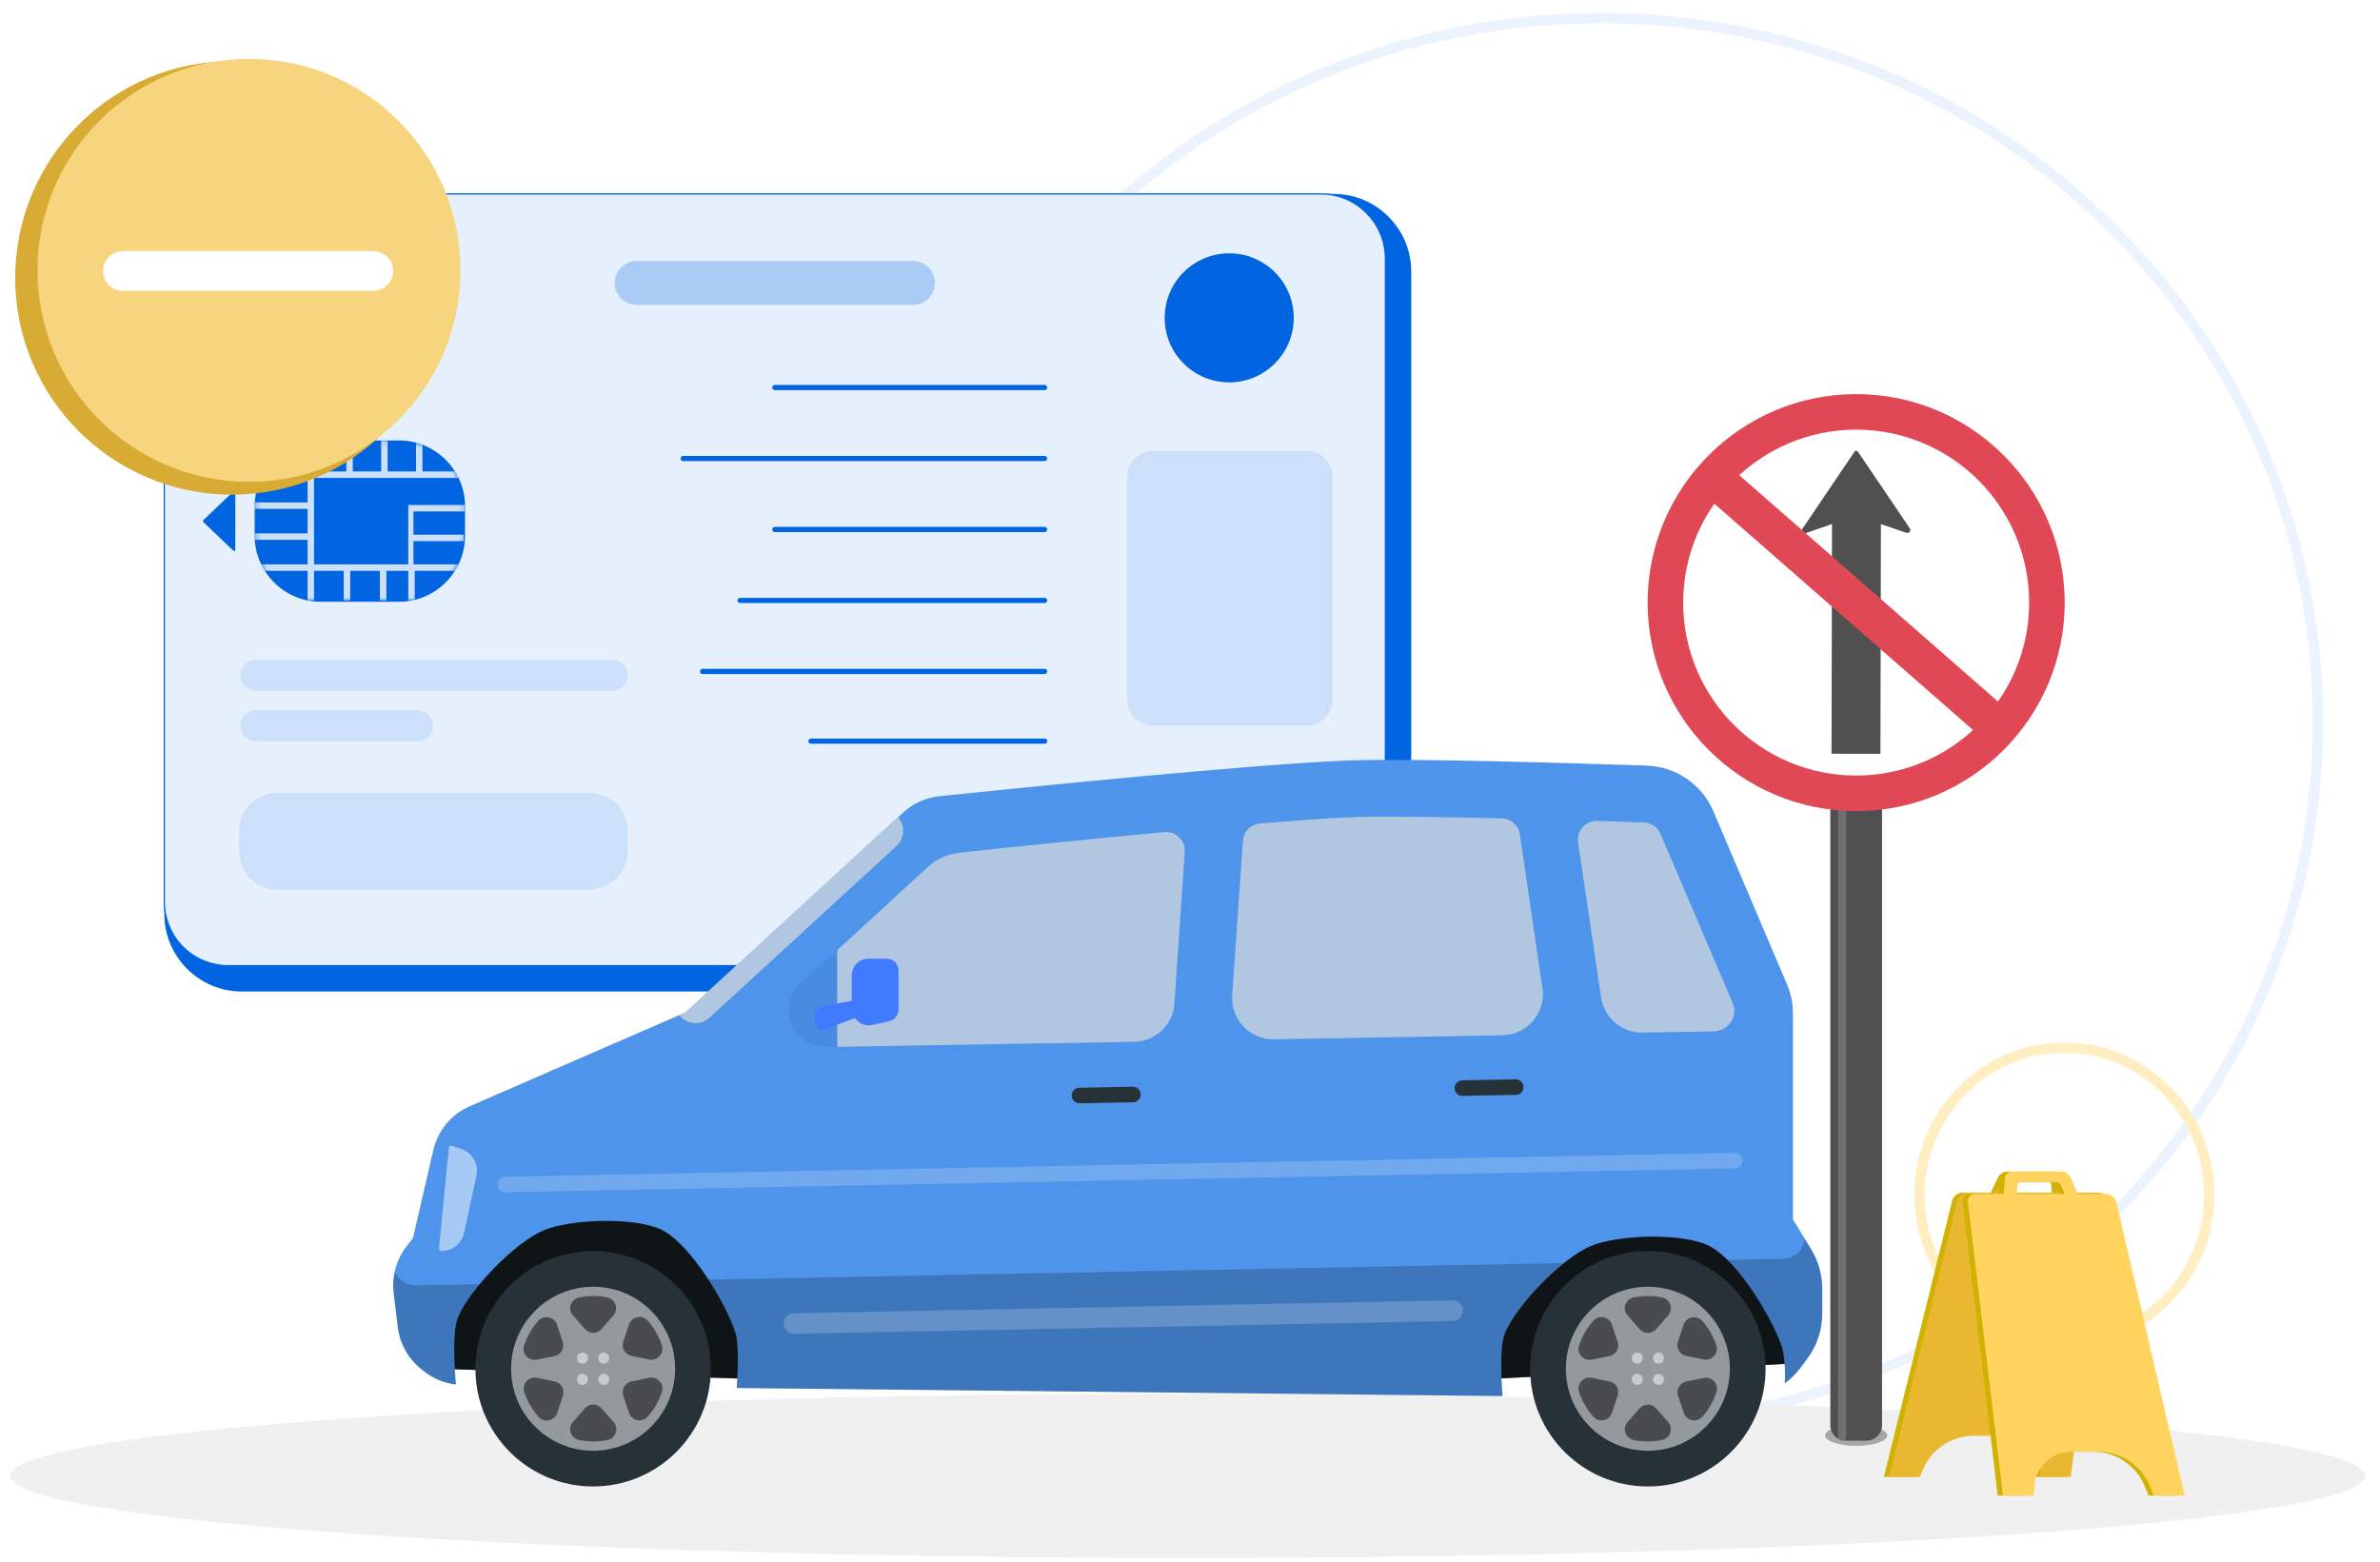 <svg width="460" height="302" viewBox="0 0 460 302" fill="none" xmlns="http://www.w3.org/2000/svg">
<g filter="url(#filter0_f_4888_49166)">
<path d="M448 139.5C448 214.594 386.009 275.5 309.5 275.5C232.991 275.5 171 214.594 171 139.5C171 64.406 232.991 3.5 309.5 3.5C386.009 3.5 448 64.406 448 139.5Z" stroke="#EAF3FE" stroke-width="2"/>
</g>
<g filter="url(#filter1_f_4888_49166)">
<path d="M427 231C427 246.756 414.448 259.5 399 259.5C383.552 259.5 371 246.756 371 231C371 215.244 383.552 202.5 399 202.5C414.448 202.5 427 215.244 427 231Z" stroke="#FFEEC2" stroke-width="2"/>
</g>
<path d="M46.725 191.668C38.492 191.668 31.756 184.932 31.756 176.699V52.457C31.756 44.224 38.492 37.488 46.725 37.488H257.787C266.02 37.488 272.756 44.224 272.756 52.457V176.699C272.756 184.932 266.02 191.668 257.787 191.668H46.725Z" fill="#0165E1"/>
<path d="M267.766 49.962V174.205C267.766 180.941 262.278 186.679 255.292 186.679H44.23C37.245 186.679 31.756 181.19 31.756 174.205V49.962C31.756 43.226 37.245 37.488 44.23 37.488H255.292C262.278 37.488 267.766 43.226 267.766 49.962Z" fill="#E6F0FC" stroke="#0165E1" stroke-width="0.25" stroke-miterlimit="10"/>
<path d="M83.898 37.488L31.756 89.63V46.969C31.756 41.73 35.997 37.738 40.987 37.738H83.898V37.488Z" fill="#0165E1"/>
<path d="M237.58 73.917C244.469 73.917 250.054 68.332 250.054 61.443C250.054 54.554 244.469 48.969 237.58 48.969C230.69 48.969 225.105 54.554 225.105 61.443C225.105 68.332 230.69 73.917 237.58 73.917Z" fill="#0165E1"/>
<path d="M252.551 140.276H222.863C220.118 140.276 217.873 138.031 217.873 135.287V92.126C217.873 89.382 220.118 87.137 222.863 87.137H252.551C255.295 87.137 257.541 89.382 257.541 92.126V135.287C257.541 138.031 255.295 140.276 252.551 140.276Z" fill="#CCE0F9"/>
<path opacity="0.4" d="M123.067 58.943H176.457C178.951 58.943 180.698 56.947 180.698 54.702C180.698 52.207 178.702 50.461 176.457 50.461H123.067C120.573 50.461 118.826 52.457 118.826 54.702C118.826 56.947 120.573 58.943 123.067 58.943Z" fill="#4E94EA"/>
<path d="M77.161 116.326H61.942C54.957 116.326 49.219 110.588 49.219 103.602V97.864C49.219 90.879 54.957 85.141 61.942 85.141H77.161C84.146 85.141 89.884 90.879 89.884 97.864V103.602C89.884 110.588 84.146 116.326 77.161 116.326Z" fill="#0165E1"/>
<mask id="mask0_4888_49166" style="mask-type:luminance" maskUnits="userSpaceOnUse" x="49" y="85" width="41" height="32">
<path d="M77.412 116.326H61.695C54.709 116.326 49.221 110.837 49.221 103.852V97.615C49.221 90.629 54.709 85.141 61.695 85.141H77.412C84.398 85.141 89.886 90.629 89.886 97.615V103.852C89.886 110.588 84.148 116.326 77.412 116.326Z" fill="white"/>
</mask>
<g mask="url(#mask0_4888_49166)">
<path d="M59.449 84.894H60.697V116.08H59.449V84.894Z" fill="#CCE0F9"/>
<path d="M49.221 109.096H89.886V110.343H49.221V109.096ZM49.221 91.133H89.886V92.38H49.221V91.133ZM49.221 97.12H60.198V98.368H49.221V97.12ZM49.221 103.108H60.198V104.355H49.221V103.108Z" fill="#CCE0F9"/>
<path d="M79.908 109.592H78.91V97.617H89.887V98.865H79.908V109.592Z" fill="#CCE0F9"/>
<path d="M79.411 103.356H89.639V104.604H79.411V103.356ZM66.936 84.894H68.184V91.631H66.936V84.894ZM73.672 84.894H74.92V91.631H73.672V84.894ZM80.409 84.894H81.656V91.631H80.409V84.894ZM66.438 109.593H67.685V116.08H66.438V109.593ZM73.423 109.593H74.67V116.08H73.423V109.593ZM78.912 109.593H80.159V116.08H78.912V109.593Z" fill="#CCE0F9"/>
</g>
<path d="M44.978 106.346L39.24 100.857V100.608L44.978 95.119C45.228 94.87 45.477 95.119 45.477 95.368V106.595C45.477 106.346 45.228 106.595 44.978 106.346Z" fill="#0165E1"/>
<path d="M113.838 171.961H53.713C49.472 171.961 46.228 168.718 46.228 164.477V160.734C46.228 156.493 49.472 153.25 53.713 153.25H113.838C118.079 153.25 121.323 156.493 121.323 160.734V164.477C121.323 168.468 118.079 171.961 113.838 171.961Z" fill="#CCE0F9"/>
<path d="M201.906 74.91H149.764M201.906 88.632H132.051M201.906 102.353H149.764M201.906 116.075H143.028M201.906 129.796H135.793M201.906 143.268H156.75" stroke="#0165E1" stroke-miterlimit="10" stroke-linecap="round"/>
<path d="M118.327 133.542H49.47C47.724 133.542 46.477 132.045 46.477 130.548C46.477 128.802 47.974 127.555 49.47 127.555H118.327C120.074 127.555 121.321 129.052 121.321 130.548C121.321 132.045 120.074 133.542 118.327 133.542ZM80.656 143.272H49.47C47.724 143.272 46.477 141.775 46.477 140.278C46.477 138.532 47.974 137.285 49.47 137.285H80.656C82.402 137.285 83.649 138.781 83.649 140.278C83.899 142.025 82.402 143.272 80.656 143.272Z" fill="#CCE0F9"/>
<path d="M229.592 301.164C355.287 301.164 457.183 294.058 457.183 285.293C457.183 276.528 355.287 269.422 229.592 269.422C103.896 269.422 2 276.528 2 285.293C2 294.058 103.896 301.164 229.592 301.164Z" fill="#F0F0F0"/>
<g filter="url(#filter2_f_4888_49166)">
<ellipse cx="358.756" cy="277.488" rx="6" ry="2" fill="#A7A7A7"/>
</g>
<path d="M353.756 122.488C353.756 120.831 355.099 119.488 356.756 119.488H360.756C362.413 119.488 363.756 120.831 363.756 122.488V275.488C363.756 277.145 362.413 278.488 360.756 278.488H356.756C355.099 278.488 353.756 277.145 353.756 275.488V122.488Z" fill="#505050"/>
<path d="M355.295 120.258C355.295 119.833 355.639 119.488 356.064 119.488C356.489 119.488 356.833 119.833 356.833 120.258V277.719C356.833 278.144 356.489 278.488 356.064 278.488C355.639 278.488 355.295 278.144 355.295 277.719V120.258Z" fill="#707070"/>
<circle cx="358.756" cy="116.488" r="40" fill="white"/>
<path fill-rule="evenodd" clipRule="evenodd" d="M354.087 101.3C354.087 101.3 351.029 102.356 349.057 103.037C348.823 103.118 348.563 103.039 348.412 102.843C348.261 102.646 348.253 102.375 348.392 102.169C350.801 98.608 356.977 89.477 358.448 87.302C358.519 87.196 358.638 87.133 358.766 87.133C358.893 87.133 359.012 87.196 359.084 87.302C360.554 89.472 366.717 98.576 369.121 102.126C369.259 102.332 369.251 102.602 369.101 102.799C368.951 102.996 368.691 103.074 368.457 102.994C366.517 102.33 363.537 101.309 363.537 101.309L363.445 145.722L353.994 145.704L354.087 101.3Z" fill="#505050"/>
<path fill-rule="evenodd" clipRule="evenodd" d="M358.755 76.184C381 76.184 399.06 94.243 399.06 116.488C399.06 138.732 381 156.792 358.755 156.792C336.511 156.792 318.451 138.732 318.451 116.488C318.451 94.243 336.511 76.184 358.755 76.184ZM358.755 83.056C377.207 83.056 392.187 98.036 392.187 116.488C392.187 134.939 377.207 149.919 358.755 149.919C340.304 149.919 325.324 134.939 325.324 116.488C325.324 98.036 340.304 83.056 358.755 83.056Z" fill="#E14856"/>
<path fill-rule="evenodd" clipRule="evenodd" d="M331.872 88.102L327.051 93.611L385.638 144.877L390.459 139.368L331.872 88.102Z" fill="#E14856"/>
<path d="M84.845 264.59L147.535 266.64H286.205L346.035 263.6V250.53L338.365 239.45L317.505 232.08L291.035 239.45L280.535 249.36L161.795 250.53L138.535 233.58L120.355 227.02L93.705 233.91L87.205 245.83L83.365 257.83L84.845 264.59Z" fill="#263238"/>
<path opacity="0.6" d="M84.845 264.59L147.535 266.64H286.205L346.035 263.6V250.53L338.365 239.45L317.505 232.08L291.035 239.45L280.535 249.36L161.795 250.53L138.535 233.58L120.355 227.02L93.705 233.91L87.205 245.83L83.365 257.83L84.845 264.59Z" fill="black"/>
<path d="M88.496 254.679C90.755 249.209 99.615 240.109 105.066 237.829C110.366 235.609 122.946 235.189 128.066 237.829C133.466 240.619 140.296 251.829 142.146 257.639C142.826 259.779 142.626 264.919 142.406 268.309L290.406 269.869C290.096 265.759 289.886 260.089 290.856 257.719C293.096 252.259 301.976 243.159 307.426 240.879C312.726 238.649 325.306 238.239 330.426 240.879C335.826 243.659 342.666 254.879 344.516 260.689C344.962 262.903 345.11 265.166 344.956 267.419C346.091 266.584 347.101 265.59 347.956 264.469L349.346 262.589C351.203 260.088 352.206 257.055 352.206 253.939V249.109C352.205 246.447 351.475 243.836 350.096 241.559L346.536 235.709V195.949C346.537 193.993 346.142 192.058 345.376 190.259L331.156 156.829C330.073 154.283 328.285 152.099 326.004 150.535C323.722 148.971 321.041 148.091 318.276 147.999C303.006 147.479 273.046 146.579 260.876 146.999C243.176 147.599 195.716 152.439 181.566 153.909C178.953 154.182 176.498 155.29 174.566 157.069L132.566 195.669L90.756 213.859C89.01 214.627 87.469 215.791 86.254 217.26C85.038 218.729 84.183 220.461 83.755 222.319L79.816 239.319L78.506 241.029C76.567 243.57 75.695 246.766 76.076 249.939L76.885 256.559C77.27 259.697 78.854 262.564 81.306 264.559L81.826 264.979C83.625 266.448 85.808 267.371 88.116 267.639C87.756 263.519 87.456 257.199 88.496 254.679Z" fill="#4E94EA"/>
<path d="M114.635 287.34C127.199 287.34 137.385 277.154 137.385 264.59C137.385 252.025 127.199 241.84 114.635 241.84C102.07 241.84 91.885 252.025 91.885 264.59C91.885 277.154 102.07 287.34 114.635 287.34Z" fill="#263238"/>
<path opacity="0.5" d="M114.635 280.438C123.389 280.438 130.485 273.342 130.485 264.588C130.485 255.835 123.389 248.738 114.635 248.738C105.881 248.738 98.785 255.835 98.785 264.588C98.785 273.342 105.881 280.438 114.635 280.438Z" fill="white"/>
<g opacity="0.5">
<path d="M108.757 259.372L107.657 256.072C107.541 255.719 107.335 255.403 107.059 255.154C106.784 254.905 106.448 254.733 106.085 254.654C105.722 254.575 105.345 254.593 104.991 254.704C104.637 254.816 104.318 255.019 104.067 255.292C102.83 256.691 101.885 258.323 101.287 260.092C101.174 260.447 101.157 260.826 101.236 261.19C101.316 261.554 101.488 261.891 101.738 262.168C101.988 262.445 102.305 262.652 102.659 262.768C103.013 262.885 103.391 262.906 103.757 262.832L107.157 262.142C107.453 262.082 107.734 261.96 107.98 261.784C108.226 261.607 108.431 261.381 108.583 261.119C108.734 260.856 108.828 260.565 108.858 260.264C108.888 259.963 108.853 259.659 108.757 259.372Z" fill="black"/>
<path d="M116.237 256.921L118.537 254.311C118.786 254.036 118.958 253.701 119.036 253.339C119.115 252.977 119.097 252.601 118.985 252.247C118.872 251.894 118.669 251.577 118.396 251.327C118.123 251.076 117.789 250.902 117.427 250.821C115.587 250.435 113.687 250.435 111.847 250.821C111.487 250.905 111.156 251.081 110.885 251.332C110.614 251.584 110.414 251.901 110.303 252.254C110.193 252.607 110.177 252.982 110.257 253.343C110.336 253.704 110.509 254.038 110.757 254.311L113.067 256.921C113.266 257.145 113.51 257.324 113.784 257.447C114.057 257.57 114.353 257.633 114.652 257.633C114.952 257.633 115.248 257.57 115.521 257.447C115.794 257.324 116.038 257.145 116.237 256.921Z" fill="black"/>
<path d="M122.066 262.11L125.476 262.8C125.841 262.876 126.22 262.855 126.574 262.739C126.928 262.622 127.245 262.415 127.494 262.138C127.743 261.861 127.915 261.523 127.993 261.158C128.07 260.794 128.051 260.415 127.936 260.06C127.342 258.292 126.4 256.66 125.166 255.26C124.915 254.987 124.596 254.785 124.242 254.673C123.888 254.561 123.511 254.544 123.148 254.623C122.785 254.702 122.449 254.874 122.174 255.123C121.898 255.371 121.692 255.688 121.576 256.04L120.466 259.34C120.371 259.627 120.338 259.931 120.368 260.232C120.399 260.532 120.493 260.823 120.644 261.085C120.795 261.346 121 261.573 121.245 261.75C121.491 261.927 121.77 262.05 122.066 262.11Z" fill="black"/>
<path d="M120.466 269.801L121.576 273.101C121.692 273.454 121.898 273.771 122.174 274.019C122.449 274.268 122.785 274.44 123.148 274.519C123.511 274.598 123.888 274.581 124.242 274.469C124.596 274.357 124.915 274.154 125.166 273.881C126.4 272.482 127.342 270.85 127.936 269.081C128.051 268.727 128.07 268.348 127.993 267.984C127.915 267.619 127.743 267.281 127.494 267.004C127.245 266.727 126.928 266.519 126.574 266.403C126.22 266.287 125.841 266.266 125.476 266.341L122.066 267.031C121.77 267.092 121.491 267.215 121.245 267.392C121 267.569 120.795 267.795 120.644 268.057C120.493 268.319 120.399 268.61 120.368 268.91C120.338 269.211 120.371 269.515 120.466 269.801Z" fill="black"/>
<path d="M113.036 272.251L110.756 274.861C110.508 275.136 110.336 275.472 110.258 275.835C110.18 276.198 110.199 276.574 110.312 276.928C110.426 277.281 110.63 277.598 110.904 277.848C111.179 278.098 111.514 278.271 111.876 278.351C113.716 278.737 115.616 278.737 117.456 278.351C117.818 278.27 118.152 278.095 118.425 277.845C118.698 277.595 118.901 277.277 119.013 276.924C119.126 276.571 119.143 276.195 119.065 275.833C118.987 275.471 118.815 275.135 118.566 274.861L116.266 272.251C116.067 272.017 115.82 271.829 115.541 271.7C115.262 271.571 114.958 271.504 114.651 271.504C114.344 271.504 114.04 271.571 113.762 271.7C113.483 271.829 113.235 272.017 113.036 272.251Z" fill="black"/>
<path d="M107.196 267.032L103.796 266.342C103.428 266.265 103.046 266.286 102.688 266.404C102.33 266.522 102.01 266.732 101.76 267.013C101.509 267.294 101.337 267.636 101.261 268.004C101.185 268.373 101.207 268.755 101.326 269.112C101.925 270.881 102.87 272.513 104.106 273.912C104.358 274.185 104.677 274.388 105.031 274.5C105.385 274.612 105.762 274.629 106.125 274.55C106.487 274.471 106.823 274.299 107.099 274.05C107.375 273.802 107.581 273.485 107.696 273.132L108.796 269.832C108.898 269.544 108.937 269.237 108.909 268.932C108.882 268.627 108.789 268.332 108.637 268.066C108.485 267.8 108.278 267.571 108.029 267.392C107.781 267.214 107.497 267.091 107.196 267.032Z" fill="black"/>
</g>
<g opacity="0.5">
<path d="M112.576 263.601C113.167 263.601 113.646 263.122 113.646 262.531C113.646 261.94 113.167 261.461 112.576 261.461C111.985 261.461 111.506 261.94 111.506 262.531C111.506 263.122 111.985 263.601 112.576 263.601Z" fill="white"/>
<path d="M117.755 262.531C117.755 262.743 117.692 262.949 117.575 263.125C117.457 263.301 117.29 263.438 117.095 263.519C116.899 263.6 116.684 263.622 116.476 263.58C116.269 263.539 116.078 263.437 115.929 263.288C115.779 263.138 115.677 262.947 115.636 262.74C115.595 262.532 115.616 262.317 115.697 262.121C115.778 261.926 115.915 261.759 116.091 261.641C116.267 261.524 116.474 261.461 116.685 261.461C116.969 261.461 117.241 261.574 117.442 261.774C117.643 261.975 117.755 262.247 117.755 262.531Z" fill="white"/>
<path d="M113.646 266.64C113.646 266.852 113.583 267.059 113.466 267.235C113.348 267.411 113.181 267.548 112.985 267.629C112.79 267.71 112.575 267.731 112.367 267.69C112.16 267.648 111.969 267.547 111.819 267.397C111.67 267.247 111.568 267.057 111.526 266.849C111.485 266.642 111.506 266.426 111.587 266.231C111.668 266.035 111.805 265.868 111.981 265.751C112.157 265.633 112.364 265.57 112.576 265.57C112.86 265.57 113.132 265.683 113.332 265.884C113.533 266.084 113.646 266.357 113.646 266.64Z" fill="white"/>
<path d="M117.755 266.64C117.755 266.852 117.692 267.059 117.575 267.235C117.457 267.411 117.29 267.548 117.095 267.629C116.899 267.71 116.684 267.731 116.476 267.69C116.269 267.648 116.078 267.547 115.929 267.397C115.779 267.247 115.677 267.057 115.636 266.849C115.595 266.642 115.616 266.426 115.697 266.231C115.778 266.035 115.915 265.868 116.091 265.751C116.267 265.633 116.474 265.57 116.685 265.57C116.969 265.57 117.241 265.683 117.442 265.884C117.643 266.084 117.755 266.357 117.755 266.64Z" fill="white"/>
</g>
<path d="M318.496 287.34C331.061 287.34 341.246 277.154 341.246 264.59C341.246 252.025 331.061 241.84 318.496 241.84C305.932 241.84 295.746 252.025 295.746 264.59C295.746 277.154 305.932 287.34 318.496 287.34Z" fill="#263238"/>
<path opacity="0.5" d="M318.496 280.438C327.25 280.438 334.346 273.342 334.346 264.588C334.346 255.835 327.25 248.738 318.496 248.738C309.743 248.738 302.646 255.835 302.646 264.588C302.646 273.342 309.743 280.438 318.496 280.438Z" fill="white"/>
<g opacity="0.5">
<path d="M312.655 259.372L311.555 256.072C311.439 255.719 311.233 255.403 310.958 255.154C310.682 254.905 310.346 254.733 309.983 254.654C309.62 254.575 309.243 254.593 308.889 254.704C308.535 254.816 308.217 255.019 307.965 255.292C306.729 256.691 305.783 258.323 305.185 260.092C305.073 260.447 305.056 260.826 305.135 261.19C305.214 261.554 305.387 261.891 305.636 262.168C305.886 262.445 306.203 262.652 306.558 262.768C306.912 262.885 307.29 262.906 307.655 262.832L311.055 262.142C311.352 262.082 311.632 261.96 311.878 261.784C312.124 261.607 312.33 261.381 312.481 261.119C312.633 260.856 312.727 260.565 312.756 260.264C312.786 259.963 312.752 259.659 312.655 259.372Z" fill="black"/>
<path d="M320.094 256.921L322.394 254.311C322.643 254.036 322.815 253.701 322.893 253.339C322.972 252.977 322.954 252.601 322.841 252.247C322.729 251.894 322.526 251.577 322.253 251.327C321.98 251.076 321.646 250.902 321.284 250.821C319.444 250.435 317.544 250.435 315.704 250.821C315.342 250.901 315.007 251.074 314.732 251.324C314.458 251.573 314.254 251.891 314.14 252.244C314.027 252.597 314.008 252.974 314.086 253.337C314.164 253.7 314.336 254.036 314.584 254.311L316.894 256.921C317.093 257.15 317.339 257.334 317.615 257.459C317.891 257.585 318.191 257.65 318.494 257.65C318.798 257.65 319.097 257.585 319.373 257.459C319.65 257.334 319.895 257.15 320.094 256.921Z" fill="black"/>
<path d="M325.925 262.111L329.335 262.801C329.691 262.865 330.058 262.837 330.401 262.719C330.744 262.601 331.05 262.398 331.293 262.129C331.535 261.86 331.705 261.533 331.785 261.18C331.866 260.827 331.856 260.459 331.755 260.111C331.161 258.343 330.219 256.711 328.985 255.311C328.733 255.038 328.415 254.836 328.061 254.724C327.707 254.612 327.329 254.595 326.967 254.674C326.604 254.752 326.268 254.925 325.992 255.173C325.717 255.422 325.511 255.738 325.395 256.091L324.285 259.391C324.198 259.678 324.173 259.979 324.21 260.276C324.247 260.573 324.346 260.859 324.501 261.116C324.655 261.372 324.862 261.593 325.107 261.765C325.353 261.936 325.631 262.054 325.925 262.111Z" fill="black"/>
<path d="M324.325 269.803L325.435 273.103C325.551 273.455 325.757 273.772 326.032 274.02C326.308 274.269 326.644 274.441 327.007 274.52C327.37 274.599 327.747 274.582 328.101 274.47C328.455 274.358 328.773 274.156 329.025 273.883C330.241 272.489 331.169 270.867 331.755 269.113C331.87 268.758 331.889 268.379 331.811 268.015C331.734 267.65 331.562 267.312 331.313 267.035C331.064 266.758 330.747 266.551 330.392 266.434C330.038 266.318 329.66 266.297 329.295 266.373L325.885 267.063C325.596 267.129 325.324 267.254 325.086 267.431C324.848 267.608 324.65 267.832 324.503 268.09C324.356 268.347 324.265 268.633 324.234 268.928C324.203 269.222 324.234 269.52 324.325 269.803Z" fill="black"/>
<path d="M316.894 272.253L314.584 274.863C314.336 275.138 314.164 275.474 314.086 275.837C314.008 276.2 314.027 276.576 314.14 276.93C314.254 277.283 314.458 277.6 314.732 277.85C315.007 278.1 315.342 278.273 315.704 278.353C317.544 278.739 319.444 278.739 321.284 278.353C321.646 278.272 321.98 278.097 322.253 277.847C322.526 277.597 322.729 277.279 322.841 276.926C322.954 276.573 322.972 276.197 322.893 275.835C322.815 275.473 322.643 275.138 322.394 274.863L320.094 272.253C319.895 272.024 319.65 271.84 319.373 271.714C319.097 271.589 318.798 271.523 318.494 271.523C318.191 271.523 317.891 271.589 317.615 271.714C317.339 271.84 317.093 272.024 316.894 272.253Z" fill="black"/>
<path d="M311.055 267.03L307.655 266.34C307.29 266.266 306.912 266.288 306.558 266.404C306.203 266.52 305.886 266.727 305.636 267.004C305.387 267.281 305.214 267.618 305.135 267.982C305.056 268.346 305.073 268.725 305.185 269.08C305.783 270.849 306.729 272.481 307.965 273.88C308.217 274.153 308.535 274.356 308.889 274.468C309.243 274.579 309.62 274.597 309.983 274.518C310.346 274.439 310.682 274.267 310.958 274.018C311.233 273.77 311.439 273.453 311.555 273.1L312.655 269.8C312.752 269.514 312.786 269.209 312.756 268.908C312.727 268.607 312.633 268.316 312.481 268.054C312.33 267.791 312.124 267.565 311.878 267.388C311.632 267.212 311.352 267.09 311.055 267.03Z" fill="black"/>
</g>
<g opacity="0.5">
<path d="M317.505 262.531C317.505 262.743 317.442 262.949 317.325 263.125C317.207 263.301 317.04 263.438 316.845 263.519C316.649 263.6 316.434 263.622 316.226 263.58C316.019 263.539 315.828 263.437 315.679 263.288C315.529 263.138 315.427 262.947 315.386 262.74C315.345 262.532 315.366 262.317 315.447 262.121C315.528 261.926 315.665 261.759 315.841 261.641C316.017 261.524 316.224 261.461 316.435 261.461C316.719 261.461 316.991 261.574 317.192 261.774C317.393 261.975 317.505 262.247 317.505 262.531Z" fill="white"/>
<path d="M320.545 263.601C321.136 263.601 321.615 263.122 321.615 262.531C321.615 261.94 321.136 261.461 320.545 261.461C319.954 261.461 319.475 261.94 319.475 262.531C319.475 263.122 319.954 263.601 320.545 263.601Z" fill="white"/>
<path d="M317.505 266.64C317.505 266.852 317.442 267.059 317.325 267.235C317.207 267.411 317.04 267.548 316.845 267.629C316.649 267.71 316.434 267.731 316.226 267.69C316.019 267.648 315.828 267.547 315.679 267.397C315.529 267.247 315.427 267.057 315.386 266.849C315.345 266.642 315.366 266.426 315.447 266.231C315.528 266.035 315.665 265.868 315.841 265.751C316.017 265.633 316.224 265.57 316.435 265.57C316.719 265.57 316.991 265.683 317.192 265.884C317.393 266.084 317.505 266.357 317.505 266.64Z" fill="white"/>
<path d="M321.615 266.64C321.615 266.852 321.552 267.059 321.434 267.235C321.317 267.411 321.15 267.548 320.954 267.629C320.759 267.71 320.543 267.731 320.336 267.69C320.128 267.648 319.938 267.547 319.788 267.397C319.638 267.247 319.536 267.057 319.495 266.849C319.454 266.642 319.475 266.426 319.556 266.231C319.637 266.035 319.774 265.868 319.95 265.751C320.126 265.633 320.333 265.57 320.545 265.57C320.828 265.57 321.101 265.683 321.301 265.884C321.502 266.084 321.615 266.357 321.615 266.64Z" fill="white"/>
</g>
<path d="M173.266 163.54C174.04 162.829 174.504 161.842 174.556 160.792C174.608 159.742 174.245 158.714 173.546 157.93L132.466 195.66L131.266 196.18C131.346 196.28 131.406 196.38 131.496 196.48C132.213 197.26 133.211 197.724 134.271 197.769C135.33 197.814 136.364 197.437 137.146 196.72L173.266 163.54Z" fill="#B1C7E1"/>
<path opacity="0.5" d="M85.305 241.829C85.242 241.829 85.178 241.816 85.12 241.791C85.061 241.765 85.008 241.728 84.965 241.681C84.922 241.634 84.889 241.578 84.868 241.518C84.848 241.457 84.84 241.393 84.846 241.329L86.755 221.889C86.763 221.821 86.785 221.755 86.821 221.697C86.856 221.638 86.905 221.588 86.962 221.551C87.02 221.513 87.085 221.489 87.153 221.48C87.221 221.472 87.29 221.478 87.356 221.499L89.096 222.079C90.147 222.411 91.036 223.122 91.591 224.074C92.146 225.027 92.326 226.151 92.096 227.229L89.695 238.329C89.483 239.331 88.928 240.227 88.128 240.866C87.327 241.504 86.329 241.845 85.305 241.829Z" fill="white"/>
<g opacity="0.2">
<path d="M96.135 228.992C96.131 228.795 96.166 228.599 96.238 228.415C96.309 228.232 96.417 228.064 96.553 227.922C96.69 227.78 96.853 227.666 97.033 227.587C97.214 227.508 97.408 227.466 97.605 227.462L335.275 222.852C335.671 222.849 336.053 223.001 336.339 223.275C336.625 223.55 336.792 223.925 336.805 224.322C336.81 224.72 336.658 225.105 336.381 225.392C336.103 225.678 335.724 225.844 335.325 225.852L97.665 230.462C97.468 230.467 97.271 230.433 97.087 230.362C96.903 230.29 96.735 230.183 96.593 230.047C96.45 229.91 96.337 229.746 96.258 229.565C96.179 229.384 96.138 229.189 96.135 228.992Z" fill="white"/>
</g>
<path d="M246.166 200.899L290.396 200.129C291.525 200.11 292.637 199.85 293.658 199.367C294.679 198.883 295.585 198.188 296.316 197.327C297.047 196.465 297.585 195.458 297.896 194.372C298.206 193.286 298.281 192.146 298.116 191.029L293.756 161.269C293.629 160.425 293.208 159.654 292.568 159.09C291.927 158.527 291.109 158.208 290.256 158.189C282.586 158.009 274.896 157.879 268.786 157.879C265.786 157.879 263.256 157.879 261.226 157.979C257.226 158.119 250.916 158.569 243.526 159.189C242.666 159.259 241.859 159.636 241.253 160.251C240.648 160.866 240.283 161.678 240.226 162.539L238.156 192.409C238.08 193.503 238.231 194.601 238.6 195.633C238.97 196.666 239.549 197.611 240.301 198.408C241.054 199.206 241.964 199.839 242.973 200.268C243.982 200.696 245.069 200.911 246.166 200.899Z" fill="#B1C7E1"/>
<path d="M334.916 193.937L320.916 161.137C320.655 160.517 320.221 159.985 319.666 159.604C319.111 159.223 318.459 159.009 317.786 158.987C315.336 158.907 312.216 158.797 308.696 158.697C308.167 158.68 307.641 158.779 307.155 158.987C306.669 159.196 306.234 159.508 305.882 159.903C305.53 160.298 305.269 160.766 305.118 161.273C304.966 161.78 304.928 162.314 305.006 162.837L309.456 192.837C309.752 194.739 310.724 196.471 312.193 197.715C313.663 198.958 315.531 199.63 317.456 199.607L331.096 199.377C331.999 199.383 332.879 199.093 333.602 198.551C334.324 198.01 334.849 197.246 335.096 196.377C335.293 195.565 335.23 194.712 334.916 193.937Z" fill="#B1C7E1"/>
<path d="M225.055 160.839C208.855 162.359 192.415 164.059 185.415 164.839C183.149 165.074 181.02 166.035 179.345 167.579L154.815 190.109C153.766 191.086 153.037 192.357 152.725 193.756C152.413 195.156 152.532 196.616 153.067 197.946C153.602 199.276 154.528 200.413 155.722 201.206C156.916 201.999 158.322 202.412 159.755 202.389L219.205 201.389C221.192 201.356 223.094 200.579 224.535 199.21C225.976 197.842 226.85 195.982 226.985 193.999L228.985 164.709C229.025 164.186 228.951 163.66 228.766 163.168C228.582 162.676 228.293 162.23 227.919 161.862C227.545 161.494 227.094 161.211 226.6 161.035C226.105 160.858 225.578 160.791 225.055 160.839Z" fill="#B1C7E1"/>
<path d="M292.935 208.641L282.605 208.841C282.212 208.849 281.838 209.01 281.563 209.291C281.289 209.571 281.135 209.948 281.135 210.341C281.135 210.54 281.174 210.738 281.252 210.922C281.329 211.106 281.442 211.273 281.585 211.412C281.727 211.552 281.896 211.662 282.082 211.735C282.267 211.809 282.465 211.845 282.665 211.841L292.995 211.641C293.387 211.633 293.761 211.472 294.036 211.191C294.311 210.911 294.465 210.534 294.465 210.141C294.465 209.941 294.425 209.744 294.348 209.56C294.271 209.376 294.157 209.209 294.015 209.07C293.872 208.93 293.703 208.82 293.518 208.746C293.333 208.673 293.134 208.637 292.935 208.641Z" fill="#263238"/>
<path d="M220.465 211.571C220.465 211.371 220.425 211.174 220.348 210.99C220.271 210.806 220.157 210.639 220.015 210.499C219.872 210.36 219.703 210.25 219.518 210.176C219.333 210.102 219.134 210.067 218.935 210.071L208.605 210.271C208.212 210.278 207.838 210.44 207.563 210.72C207.289 211.001 207.135 211.378 207.135 211.771C207.135 211.97 207.174 212.168 207.252 212.352C207.329 212.536 207.442 212.702 207.585 212.842C207.727 212.982 207.896 213.092 208.082 213.165C208.267 213.239 208.465 213.275 208.665 213.271L218.995 213.071C219.388 213.065 219.764 212.905 220.039 212.624C220.314 212.343 220.467 211.964 220.465 211.571Z" fill="#263238"/>
<g opacity="0.2">
<path d="M88.496 254.678C89.597 252.331 91.032 250.155 92.755 248.218L80.246 248.458C79.401 248.471 78.572 248.226 77.87 247.756C77.168 247.286 76.626 246.614 76.316 245.828C76.007 247.175 75.933 248.566 76.096 249.938L76.906 256.558C77.29 259.696 78.874 262.563 81.326 264.558L81.846 264.978C83.645 266.447 85.828 267.371 88.135 267.638C87.755 263.518 87.456 257.198 88.496 254.678Z" fill="black"/>
<path d="M290.396 269.868C290.086 265.758 289.876 260.088 290.846 257.718C292.456 253.778 297.536 247.948 302.276 244.148L136.916 247.358C139.064 250.562 140.817 254.014 142.136 257.638C142.816 259.778 142.616 264.918 142.396 268.308L290.396 269.868Z" fill="black"/>
<path d="M344.485 260.689C344.931 262.903 345.079 265.166 344.925 267.419C346.061 266.584 347.071 265.591 347.925 264.469L349.315 262.589C351.173 260.088 352.176 257.055 352.175 253.939V249.109C352.174 246.447 351.445 243.836 350.065 241.559L348.755 239.449C348.689 240.477 348.243 241.443 347.503 242.16C346.764 242.878 345.785 243.294 344.755 243.329L333.865 243.539C338.505 248.497 342.114 254.326 344.485 260.689Z" fill="black"/>
</g>
<g opacity="0.2">
<path d="M151.465 255.869C151.465 255.339 151.676 254.83 152.051 254.455C152.426 254.08 152.934 253.869 153.465 253.869L280.755 251.359C281.285 251.359 281.794 251.57 282.169 251.945C282.544 252.32 282.755 252.829 282.755 253.359C282.755 253.89 282.544 254.399 282.169 254.774C281.794 255.149 281.285 255.359 280.755 255.359L153.405 257.829C152.892 257.814 152.404 257.602 152.043 257.237C151.682 256.872 151.475 256.383 151.465 255.869Z" fill="white"/>
</g>
<path opacity="0.6" d="M161.805 183.648L154.805 190.068C153.74 191.042 152.998 192.318 152.677 193.726C152.357 195.133 152.473 196.604 153.011 197.944C153.549 199.283 154.483 200.426 155.688 201.22C156.893 202.014 158.312 202.422 159.755 202.388H161.825L161.805 183.648Z" fill="#0165E1"/>
<path d="M171.366 185.321H167.836C166.987 185.321 166.173 185.658 165.573 186.258C164.973 186.858 164.636 187.672 164.636 188.521V193.441L158.756 194.581C158.4 194.648 158.08 194.838 157.85 195.118C157.619 195.397 157.494 195.748 157.496 196.111V197.501C157.495 197.754 157.555 198.004 157.673 198.229C157.791 198.453 157.962 198.645 158.171 198.789C158.38 198.932 158.621 199.021 158.873 199.049C159.125 199.078 159.38 199.044 159.616 198.951L165.226 196.781C165.582 197.313 166.09 197.726 166.684 197.967C167.277 198.208 167.93 198.265 168.556 198.131L171.886 197.391C172.39 197.275 172.84 196.994 173.163 196.591C173.486 196.188 173.663 195.687 173.666 195.171V187.591C173.666 187.29 173.606 186.992 173.49 186.715C173.375 186.437 173.205 186.186 172.991 185.975C172.777 185.763 172.523 185.597 172.244 185.485C171.965 185.372 171.667 185.317 171.366 185.321Z" fill="#407BFF"/>
<circle cx="44.836" cy="53.719" r="41.899" fill="#D8AB35"/>
<circle cx="48.123" cy="52.26" r="40.877" fill="#F6D57E"/>
<path d="M23.77 56.216H72.138C74.398 56.216 75.98 54.408 75.98 52.373C75.98 50.113 74.172 48.531 72.138 48.531H23.77C21.51 48.531 19.928 50.339 19.928 52.373C19.928 54.408 21.51 56.216 23.77 56.216Z" fill="white"/>
<path fill-rule="evenodd" clipRule="evenodd" d="M396.583 230.544L396.452 228.996C396.423 228.651 396.118 228.385 395.75 228.385H389.006C388.585 228.385 388.203 228.621 388.036 228.986L387.322 230.544H396.583ZM404.618 230.544C405.463 230.544 406.118 231.239 406.017 232.029L399.229 285.499H393.266L393.179 283.897C392.984 280.316 389.848 277.507 386.043 277.507H380.789C376.384 277.507 372.419 280.028 370.77 283.878L370.075 285.499H364.112L377.318 232.083C377.541 231.181 378.394 230.544 379.376 230.544H384.781L386.114 227.679C386.452 226.955 387.211 226.488 388.049 226.488H397.46C398.192 226.488 398.801 227.016 398.864 227.702L399.124 230.544H404.618Z" fill="#D0B204"/>
<path fill-rule="evenodd" clipRule="evenodd" d="M397.583 230.544L397.452 228.996C397.423 228.651 397.118 228.385 396.75 228.385H390.006C389.584 228.385 389.203 228.621 389.036 228.986L388.322 230.544H397.583ZM405.618 230.544C406.463 230.544 407.118 231.239 407.017 232.029L400.229 285.499H394.266L394.179 283.897C393.985 280.316 390.848 277.507 387.044 277.507H381.789C377.384 277.507 373.419 280.028 371.77 283.878L371.075 285.499H365.112L378.318 232.083C378.541 231.181 379.394 230.544 380.376 230.544H385.781L387.115 227.679C387.452 226.955 388.211 226.488 389.049 226.488H398.46C399.191 226.488 399.801 227.016 399.864 227.702L400.124 230.544H405.618Z" fill="#EAB830"/>
<path fill-rule="evenodd" clipRule="evenodd" d="M398.017 230.791L397.302 229.138C397.135 228.751 396.754 228.501 396.333 228.501H389.589C389.222 228.501 388.915 228.783 388.887 229.149L388.756 230.791H398.017ZM386.215 230.791L386.475 227.776C386.538 227.047 387.147 226.488 387.878 226.488H397.289C398.128 226.488 398.887 226.985 399.224 227.752L400.558 230.791H405.962C406.945 230.791 407.797 231.468 408.02 232.424L421.227 289.102H415.264L414.569 287.382C412.919 283.296 408.955 280.621 404.549 280.621H399.295C395.491 280.621 392.354 283.602 392.16 287.402L392.073 289.102H386.11L379.321 232.367C379.221 231.529 379.876 230.791 380.72 230.791H386.215Z" fill="#D0B204"/>
<path fill-rule="evenodd" clipRule="evenodd" d="M399.044 230.791L398.33 229.138C398.162 228.751 397.782 228.501 397.36 228.501H390.615C390.248 228.501 389.943 228.783 389.914 229.149L389.783 230.791H399.044ZM387.242 230.791L387.502 227.776C387.565 227.047 388.175 226.488 388.906 226.488H398.317C399.155 226.488 399.914 226.985 400.251 227.752L401.585 230.791H406.99C407.972 230.791 408.825 231.468 409.048 232.424L422.254 289.102H416.29L415.596 287.382C413.947 283.296 409.982 280.621 405.576 280.621H400.323C396.518 280.621 393.381 283.602 393.187 287.402L393.1 289.102H387.137L380.349 232.367C380.249 231.529 380.903 230.791 381.748 230.791H387.242Z" fill="#FFD35E"/>
<defs>
<filter id="filter0_f_4888_49166" x="168" y="0.5" width="283" height="278" filterUnits="userSpaceOnUse" color-interpolation-filters="sRGB">
<feFlood flood-opacity="0" result="BackgroundImageFix"/>
<feBlend mode="normal" in="SourceGraphic" in2="BackgroundImageFix" result="shape"/>
<feGaussianBlur stdDeviation="1" result="effect1_foregroundBlur_4888_49166"/>
</filter>
<filter id="filter1_f_4888_49166" x="368" y="199.5" width="62" height="63" filterUnits="userSpaceOnUse" color-interpolation-filters="sRGB">
<feFlood flood-opacity="0" result="BackgroundImageFix"/>
<feBlend mode="normal" in="SourceGraphic" in2="BackgroundImageFix" result="shape"/>
<feGaussianBlur stdDeviation="1" result="effect1_foregroundBlur_4888_49166"/>
</filter>
<filter id="filter2_f_4888_49166" x="345.456" y="268.188" width="26.6" height="18.6" filterUnits="userSpaceOnUse" color-interpolation-filters="sRGB">
<feFlood flood-opacity="0" result="BackgroundImageFix"/>
<feBlend mode="normal" in="SourceGraphic" in2="BackgroundImageFix" result="shape"/>
<feGaussianBlur stdDeviation="3.65" result="effect1_foregroundBlur_4888_49166"/>
</filter>
</defs>
</svg>
